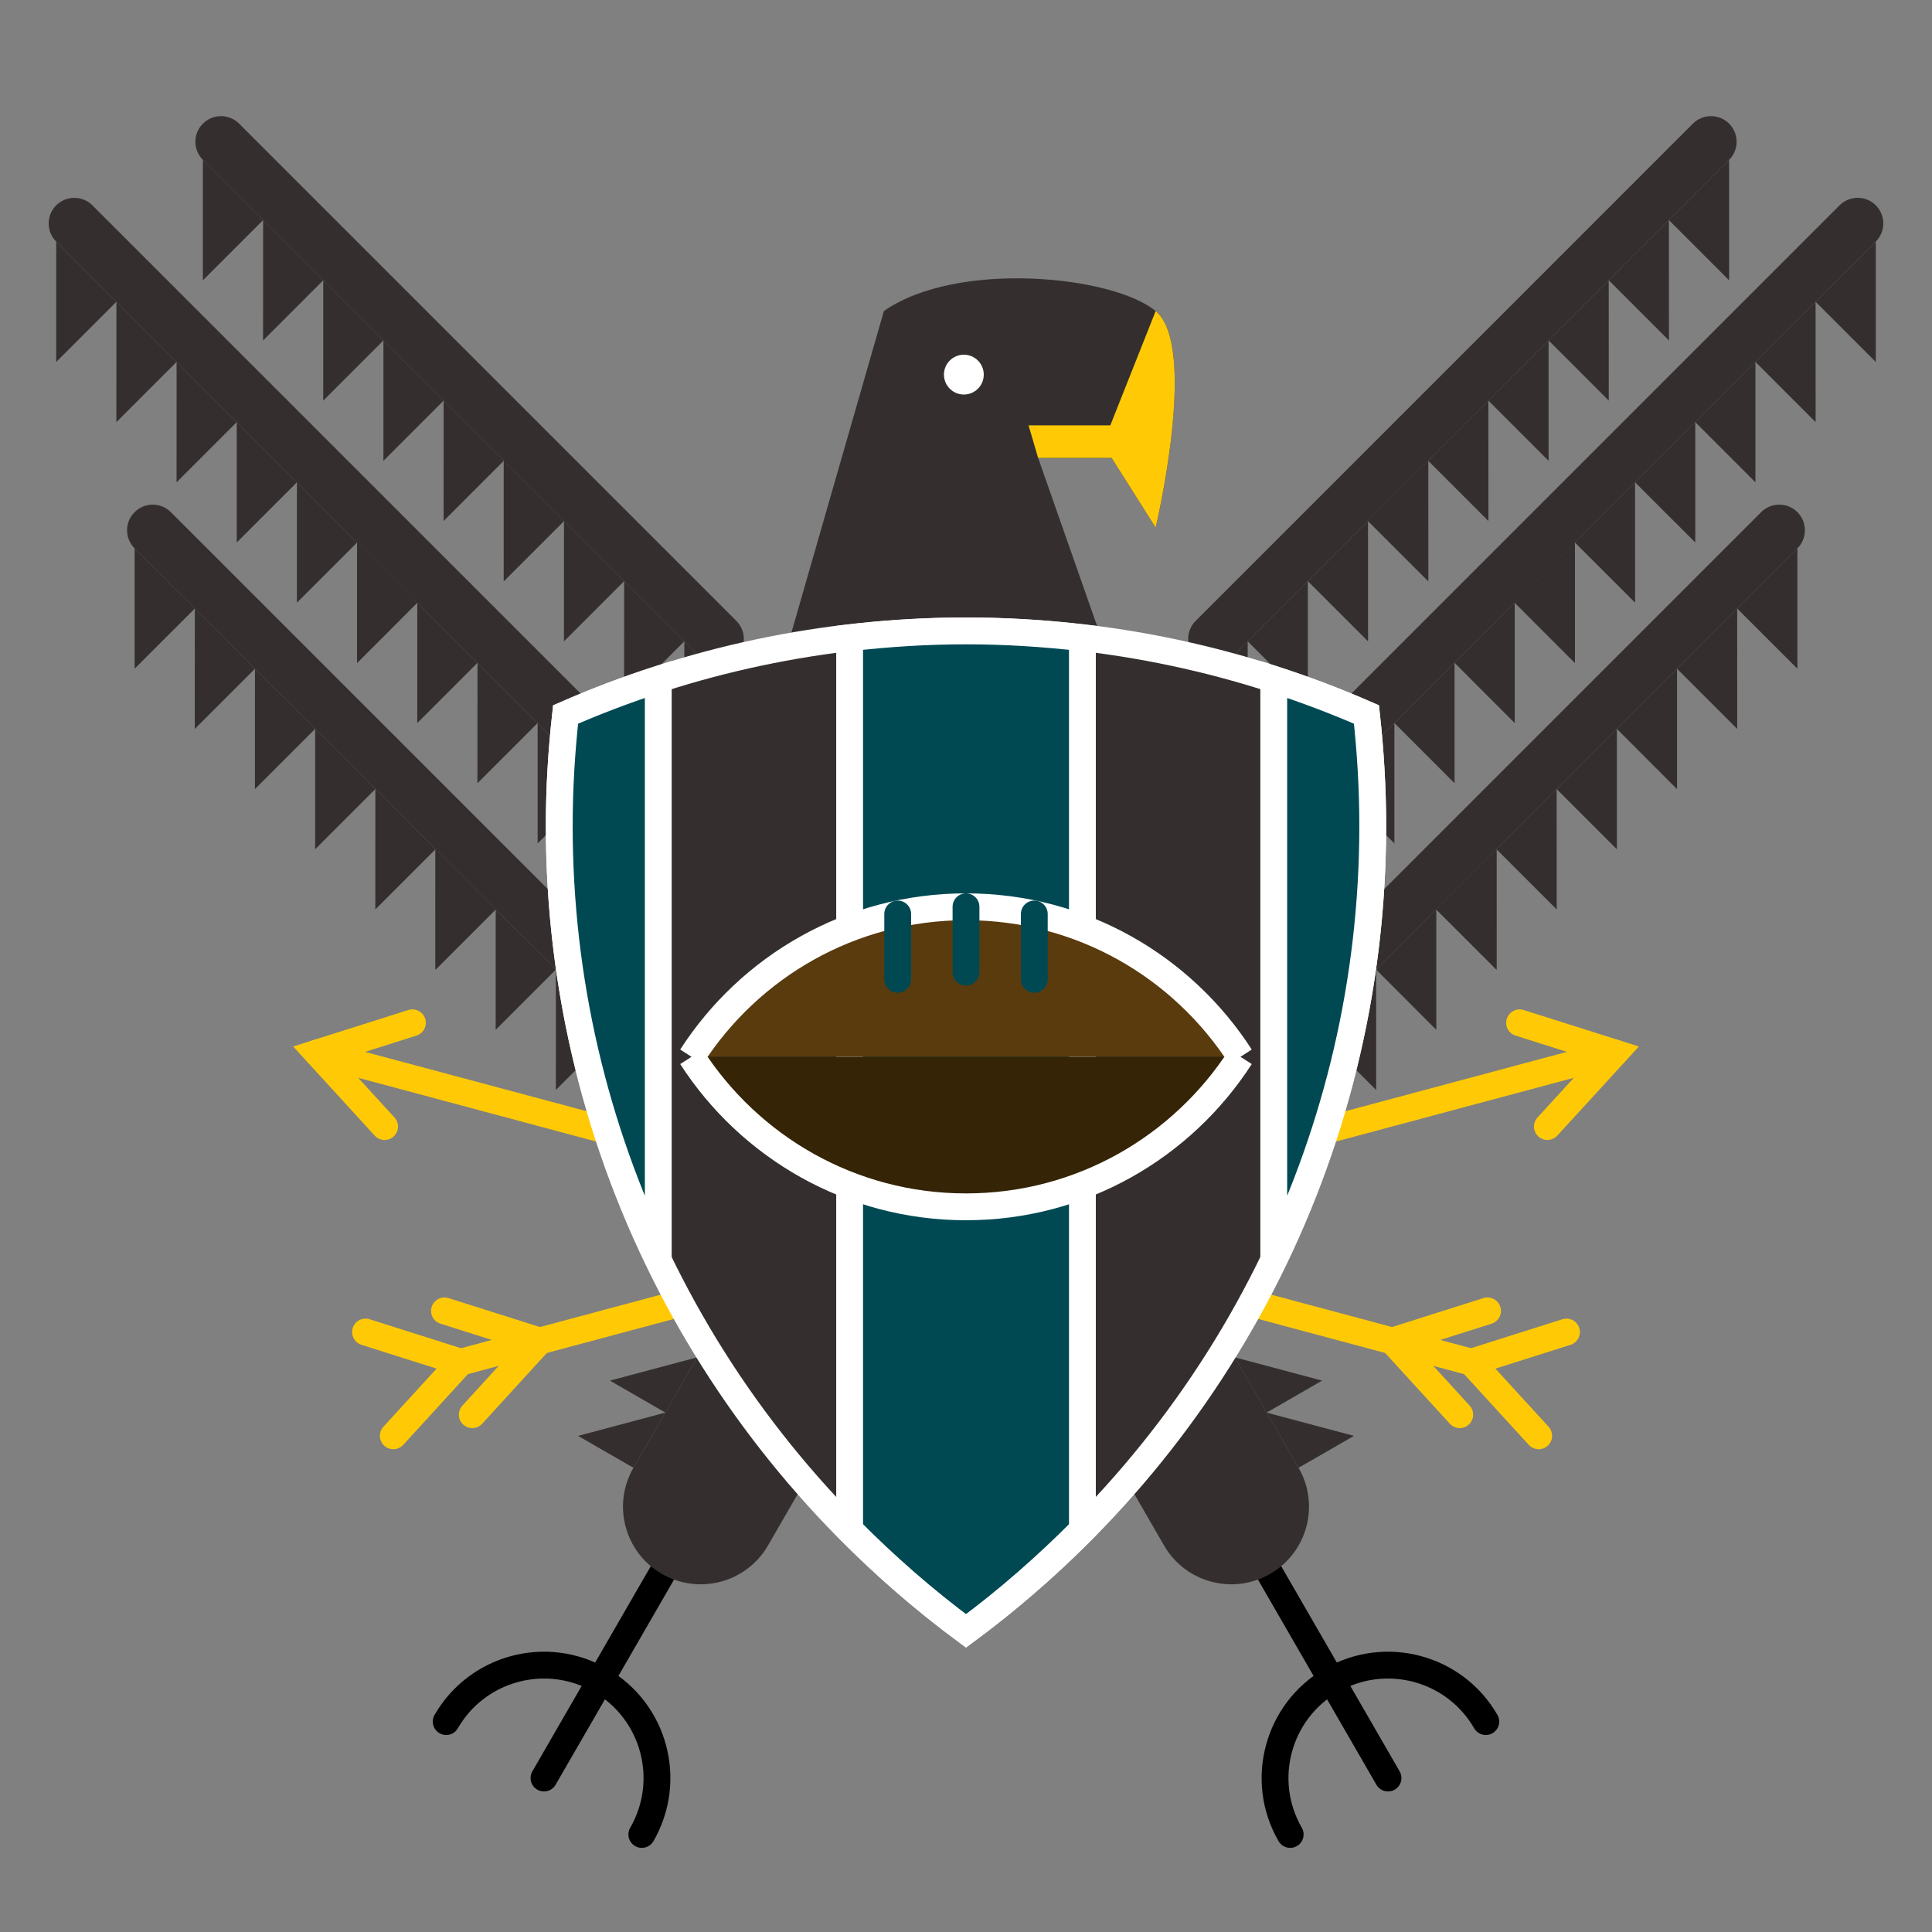 <?xml version="1.0" encoding="UTF-8"?>
<svg width="72" height="72" xmlns="http://www.w3.org/2000/svg" xmlns:svg="http://www.w3.org/2000/svg">
 <rect width="100%" height="100%" fill="#808080" stroke="none"/>
 <title>Eagle</title>
 <g>
  <title>Layer 1</title>
  <g id="svg_1">
   <polygon id="svg_2" points="48.395,54.7 50.458,53.511 47.205,52.643  " fill="#342F2E"/>
   <polygon id="svg_3" points="47.205,52.643 49.27,51.452 46.017,50.584  " fill="#342F2E"/>
  </g>
  <g id="svg_4">
   <polygon id="svg_5" points="23.606,54.7 21.542,53.511 24.795,52.643  " fill="#342F2E"/>
   <polygon id="svg_6" points="24.795,52.643 22.731,51.452 25.983,50.584  " fill="#342F2E"/>
  </g>
  <g id="svg_7">
   <g id="svg_8">
    <polygon id="svg_9" points="57.711,12.687 59.954,14.93 59.953,10.444   " fill="#342F2E"/>
    <polygon id="svg_10" points="59.953,10.444 62.197,12.688 62.195,8.201   " fill="#342F2E"/>
    <polygon id="svg_11" points="62.195,8.201 64.439,10.445 64.439,5.958   " fill="#342F2E"/>
   </g>
   <g id="svg_12">
    <polygon id="svg_13" points="50.982,19.415 53.227,21.658 53.225,17.172   " fill="#342F2E"/>
    <polygon id="svg_14" points="53.225,17.172 55.469,19.416 55.467,14.929   " fill="#342F2E"/>
    <polygon id="svg_15" points="55.467,14.929 57.711,17.173 57.711,12.687   " fill="#342F2E"/>
   </g>
   <g id="svg_16">
    <polygon id="svg_17" points="46.497,23.9 48.74,26.144 48.74,21.658   " fill="#342F2E"/>
    <polygon id="svg_18" points="48.74,21.658 50.983,23.901 50.982,19.415   " fill="#342F2E"/>
    <polygon id="svg_19" points="50.982,19.415 53.227,21.658 53.227,17.172   " fill="#342F2E"/>
   </g>
   <g id="svg_20">
    <polygon id="svg_21" points="39.77,30.628 42.013,32.872 42.012,28.386   " fill="#342F2E"/>
    <polygon id="svg_22" points="42.012,28.386 44.256,30.629 44.254,26.143   " fill="#342F2E"/>
    <polygon id="svg_23" points="44.254,26.143 46.498,28.387 46.498,23.9   " fill="#342F2E"/>
   </g>
  </g>
  <g id="svg_24">
   <g id="svg_25">
    <polygon id="svg_26" points="63.178,15.731 65.42,17.975 65.42,13.488   " fill="#342F2E"/>
    <polygon id="svg_27" points="65.42,13.488 67.663,15.732 67.662,11.246   " fill="#342F2E"/>
    <polygon id="svg_28" points="67.662,11.246 69.906,13.489 69.906,9.003   " fill="#342F2E"/>
   </g>
   <g id="svg_29">
    <polygon id="svg_30" points="56.449,22.459 58.692,24.703 58.691,20.217   " fill="#342F2E"/>
    <polygon id="svg_31" points="58.691,20.217 60.936,22.46 60.934,17.974   " fill="#342F2E"/>
    <polygon id="svg_32" points="60.934,17.974 63.178,20.217 63.178,15.731   " fill="#342F2E"/>
   </g>
   <g id="svg_33">
    <polygon id="svg_34" points="51.964,26.945 54.207,29.188 54.207,24.702   " fill="#342F2E"/>
    <polygon id="svg_35" points="54.207,24.702 56.449,26.946 56.449,22.459   " fill="#342F2E"/>
    <polygon id="svg_36" points="56.449,22.459 58.692,24.703 58.692,20.217   " fill="#342F2E"/>
   </g>
   <g id="svg_37">
    <polygon id="svg_38" points="45.236,33.673 47.479,35.917 47.479,31.43   " fill="#342F2E"/>
    <polygon id="svg_39" points="47.479,31.43 49.722,33.674 49.721,29.188   " fill="#342F2E"/>
    <polygon id="svg_40" points="49.721,29.188 51.965,31.431 51.965,26.945   " fill="#342F2E"/>
   </g>
  </g>
  <g id="svg_41">
   <g id="svg_42">
    <polygon id="svg_43" points="60.256,27.164 62.498,29.408 62.498,24.922   " fill="#342F2E"/>
    <polygon id="svg_44" points="62.498,24.922 64.741,27.165 64.74,22.679   " fill="#342F2E"/>
    <polygon id="svg_45" points="64.74,22.679 66.984,24.922 66.984,20.436   " fill="#342F2E"/>
   </g>
   <g id="svg_46">
    <polygon id="svg_47" points="53.527,33.893 55.771,36.136 55.77,31.65   " fill="#342F2E"/>
    <polygon id="svg_48" points="55.77,31.65 58.014,33.893 58.012,29.407   " fill="#342F2E"/>
    <polygon id="svg_49" points="58.012,29.407 60.256,31.65 60.256,27.164   " fill="#342F2E"/>
   </g>
   <g id="svg_50">
    <polygon id="svg_51" points="49.042,38.378 51.285,40.621 51.285,36.135   " fill="#342F2E"/>
    <polygon id="svg_52" points="51.285,36.135 53.527,38.379 53.527,33.893   " fill="#342F2E"/>
    <polygon id="svg_53" points="53.527,33.893 55.771,36.136 55.771,31.65   " fill="#342F2E"/>
   </g>
   <g id="svg_54">
    <polygon id="svg_55" points="42.314,45.105 44.557,47.35 44.557,42.863   " fill="#342F2E"/>
    <polygon id="svg_56" points="44.557,42.863 46.8,45.107 46.799,40.621   " fill="#342F2E"/>
    <polygon id="svg_57" points="46.799,40.621 49.043,42.864 49.043,38.378   " fill="#342F2E"/>
   </g>
  </g>
  <g id="svg_58">
   <line id="svg_59" y2="66.262" x2="20.273" y1="58.654" x1="24.665" stroke-miterlimit="10" stroke-linecap="round" stroke="#000000" fill="none"/>
   <path id="svg_60" d="m23.919,68.365c1.162,-2.011 0.473,-4.586 -1.541,-5.747c-2.014,-1.161 -4.587,-0.473 -5.749,1.54" stroke-miterlimit="10" stroke-linecap="round" stroke="#000000" fill="none"/>
  </g>
  <g id="svg_61">
   <line id="svg_62" y2="66.262" x2="51.727" y1="58.654" x1="47.335" stroke-miterlimit="10" stroke-linecap="round" stroke="#000000" fill="none"/>
   <path id="svg_63" d="m48.081,68.365c-1.161,-2.011 -0.472,-4.586 1.541,-5.747c2.014,-1.161 4.587,-0.473 5.749,1.54" stroke-miterlimit="10" stroke-linecap="round" stroke="#000000" fill="none"/>
  </g>
  <path id="svg_64" d="m29.272,24.347l3.667,-12.754c2.72,-1.905 8.528,-1.326 10.13,0c1.6,1.325 0,8.067 0,8.067l-1.641,-2.596l-2.74,0l2.487,7.089l-5.175,7.433l-6.728,-7.239z" fill="#342F2E"/>
  <g id="svg_65">
   <g id="svg_66">
    <line id="svg_67" y2="39.24" x2="60.178" y1="50.764" x1="17.168" stroke-miterlimit="10" stroke-linecap="round" stroke="#FFCA05" fill="#C1B49A"/>
    <polyline id="svg_68" points="56.631,38.117 60.178,39.24     57.667,41.984   " stroke-miterlimit="10" stroke-linecap="round" stroke="#FFCA05" fill="none"/>
    <polyline id="svg_69" points="13.623,49.641 17.168,50.764     14.658,53.508   " stroke-miterlimit="10" stroke-linecap="round" stroke="#FFCA05" fill="none"/>
    <polyline id="svg_70" points="16.565,48.853 20.11,49.975     17.6,52.721   " stroke-miterlimit="10" stroke-linecap="round" stroke="#FFCA05" fill="none"/>
   </g>
   <g id="svg_71">
    <line id="svg_72" y2="39.24" x2="11.823" y1="50.764" x1="54.832" stroke-miterlimit="10" stroke-linecap="round" stroke="#FFCA05" fill="#C1B49A"/>
    <polyline id="svg_73" points="15.369,38.117 11.823,39.24     14.333,41.984   " stroke-miterlimit="10" stroke-linecap="round" stroke="#FFCA05" fill="none"/>
    <polyline id="svg_74" points="58.378,49.641 54.832,50.764     57.342,53.508   " stroke-miterlimit="10" stroke-linecap="round" stroke="#FFCA05" fill="none"/>
    <polyline id="svg_75" points="55.436,48.853 51.89,49.975     54.4,52.721   " stroke-miterlimit="10" stroke-linecap="round" stroke="#FFCA05" fill="none"/>
   </g>
  </g>
  <path id="svg_76" d="m24.665,58.654c1.385,0.799 3.155,0.326 3.955,-1.057l7.72,-13.371c0.797,-1.386 0.324,-3.154 -1.06,-3.953l0,0c-1.385,-0.801 -3.155,-0.326 -3.955,1.059l-7.719,13.369c-0.8,1.385 -0.326,3.156 1.059,3.953l0,0z" fill="#342F2E"/>
  <path id="svg_77" d="m47.335,58.654c-1.385,0.799 -3.154,0.326 -3.954,-1.057l-7.72,-13.371c-0.797,-1.386 -0.324,-3.154 1.06,-3.953l0,0c1.385,-0.801 3.156,-0.326 3.955,1.059l7.719,13.369c0.799,1.385 0.325,3.156 -1.06,3.953l0,0z" fill="#342F2E"/>
  <g id="svg_78">
   <path id="svg_79" d="m45.234,24.768c-0.244,0 -0.488,-0.093 -0.675,-0.28c-0.373,-0.373 -0.373,-0.977 0,-1.35l18.529,-18.53c0.373,-0.373 0.978,-0.373 1.351,0s0.373,0.977 0,1.35l-18.529,18.53c-0.187,0.187 -0.431,0.28 -0.676,0.28z" fill="#342F2E"/>
  </g>
  <g id="svg_80">
   <path id="svg_81" d="m50.701,27.812c-0.244,0 -0.488,-0.093 -0.675,-0.28c-0.373,-0.373 -0.373,-0.977 0,-1.35l18.529,-18.53c0.373,-0.373 0.978,-0.373 1.351,0s0.373,0.977 0,1.35l-18.529,18.53c-0.188,0.187 -0.432,0.28 -0.676,0.28z" fill="#342F2E"/>
  </g>
  <g id="svg_82">
   <path id="svg_83" d="m50.701,36.323c-0.244,0 -0.488,-0.093 -0.675,-0.28c-0.373,-0.373 -0.373,-0.977 0,-1.35l15.607,-15.607c0.373,-0.373 0.978,-0.373 1.351,0s0.373,0.977 0,1.35l-15.607,15.607c-0.188,0.187 -0.432,0.28 -0.676,0.28z" fill="#342F2E"/>
  </g>
  <g id="svg_84">
   <g id="svg_85">
    <polygon id="svg_86" points="14.29,12.687 12.046,14.93 12.047,10.444   " fill="#342F2E"/>
    <polygon id="svg_87" points="12.047,10.444 9.804,12.688 9.805,8.201   " fill="#342F2E"/>
    <polygon id="svg_88" points="9.805,8.201 7.561,10.445 7.561,5.958   " fill="#342F2E"/>
   </g>
   <g id="svg_89">
    <polygon id="svg_90" points="21.018,19.415 18.774,21.658 18.775,17.172   " fill="#342F2E"/>
    <polygon id="svg_91" points="18.775,17.172 16.532,19.416 16.533,14.929   " fill="#342F2E"/>
    <polygon id="svg_92" points="16.533,14.929 14.289,17.173 14.289,12.687   " fill="#342F2E"/>
   </g>
   <g id="svg_93">
    <polygon id="svg_94" points="25.503,23.9 23.259,26.144 23.26,21.658   " fill="#342F2E"/>
    <polygon id="svg_95" points="23.26,21.658 21.017,23.901 21.018,19.415   " fill="#342F2E"/>
    <polygon id="svg_96" points="21.018,19.415 18.774,21.658 18.774,17.172   " fill="#342F2E"/>
   </g>
   <g id="svg_97">
    <polygon id="svg_98" points="32.231,30.628 29.988,32.872 29.988,28.386   " fill="#342F2E"/>
    <polygon id="svg_99" points="29.988,28.386 27.745,30.629 27.746,26.143   " fill="#342F2E"/>
    <polygon id="svg_100" points="27.746,26.143 25.502,28.387 25.502,23.9   " fill="#342F2E"/>
   </g>
  </g>
  <g id="svg_101">
   <g id="svg_102">
    <polygon id="svg_103" points="8.823,15.731 6.58,17.975 6.581,13.488   " fill="#342F2E"/>
    <polygon id="svg_104" points="6.581,13.488 4.337,15.732 4.338,11.246   " fill="#342F2E"/>
    <polygon id="svg_105" points="4.338,11.246 2.094,13.489 2.094,9.003   " fill="#342F2E"/>
   </g>
   <g id="svg_106">
    <polygon id="svg_107" points="15.551,22.459 13.308,24.703 13.309,20.217   " fill="#342F2E"/>
    <polygon id="svg_108" points="13.309,20.217 11.065,22.46 11.066,17.974   " fill="#342F2E"/>
    <polygon id="svg_109" points="11.066,17.974 8.823,20.217 8.823,15.731   " fill="#342F2E"/>
   </g>
   <g id="svg_110">
    <polygon id="svg_111" points="20.036,26.945 17.793,29.188 17.794,24.702   " fill="#342F2E"/>
    <polygon id="svg_112" points="17.794,24.702 15.55,26.946 15.551,22.459   " fill="#342F2E"/>
    <polygon id="svg_113" points="15.551,22.459 13.308,24.703 13.308,20.217   " fill="#342F2E"/>
   </g>
   <g id="svg_114">
    <polygon id="svg_115" points="26.765,33.673 24.521,35.917 24.522,31.43   " fill="#342F2E"/>
    <polygon id="svg_116" points="24.522,31.43 22.278,33.674 22.279,29.188   " fill="#342F2E"/>
    <polygon id="svg_117" points="22.279,29.188 20.036,31.431 20.036,26.945   " fill="#342F2E"/>
   </g>
  </g>
  <g id="svg_118">
   <g id="svg_119">
    <polygon id="svg_120" points="11.745,27.164 9.501,29.408 9.502,24.922   " fill="#342F2E"/>
    <polygon id="svg_121" points="9.502,24.922 7.259,27.165 7.26,22.679   " fill="#342F2E"/>
    <polygon id="svg_122" points="7.26,22.679 5.016,24.922 5.016,20.436   " fill="#342F2E"/>
   </g>
   <g id="svg_123">
    <polygon id="svg_124" points="18.473,33.893 16.229,36.136 16.23,31.65   " fill="#342F2E"/>
    <polygon id="svg_125" points="16.23,31.65 13.987,33.893 13.988,29.407   " fill="#342F2E"/>
    <polygon id="svg_126" points="13.988,29.407 11.745,31.65 11.745,27.164   " fill="#342F2E"/>
   </g>
   <g id="svg_127">
    <polygon id="svg_128" points="22.958,38.378 20.715,40.621 20.716,36.135   " fill="#342F2E"/>
    <polygon id="svg_129" points="20.716,36.135 18.472,38.379 18.473,33.893   " fill="#342F2E"/>
    <polygon id="svg_130" points="18.473,33.893 16.229,36.136 16.229,31.65   " fill="#342F2E"/>
   </g>
   <g id="svg_131">
    <polygon id="svg_132" points="29.687,45.105 27.443,47.35 27.444,42.863   " fill="#342F2E"/>
    <polygon id="svg_133" points="27.444,42.863 25.2,45.107 25.201,40.621   " fill="#342F2E"/>
    <polygon id="svg_134" points="25.201,40.621 22.958,42.864 22.958,38.378   " fill="#342F2E"/>
   </g>
  </g>
  <g id="svg_135">
   <path id="svg_136" d="m26.766,24.768c0.244,0 0.488,-0.093 0.675,-0.28c0.373,-0.373 0.373,-0.977 0,-1.35l-18.53,-18.53c-0.373,-0.373 -0.977,-0.373 -1.35,0s-0.373,0.977 0,1.35l18.529,18.53c0.187,0.187 0.431,0.28 0.676,0.28z" fill="#342F2E"/>
  </g>
  <g id="svg_137">
   <path id="svg_138" d="m21.299,27.812c0.245,0 0.489,-0.093 0.675,-0.28c0.373,-0.373 0.373,-0.977 0,-1.35l-18.529,-18.529c-0.373,-0.373 -0.978,-0.373 -1.351,0c-0.373,0.373 -0.373,0.977 0,1.35l18.53,18.53c0.186,0.186 0.431,0.279 0.675,0.279z" fill="#342F2E"/>
  </g>
  <g id="svg_139">
   <path id="svg_140" d="m21.299,36.323c0.245,0 0.489,-0.093 0.675,-0.28c0.373,-0.373 0.373,-0.977 0,-1.35l-15.607,-15.607c-0.373,-0.373 -0.978,-0.373 -1.351,0c-0.373,0.373 -0.373,0.977 0,1.35l15.608,15.607c0.186,0.187 0.431,0.28 0.675,0.28z" fill="#342F2E"/>
  </g>
  <g id="svg_141">
   <path id="svg_142" d="m51.158,30.777c0,-1.403 -0.084,-2.787 -0.234,-4.15c-4.57,-1.999 -9.615,-3.115 -14.924,-3.115c-5.308,0 -10.353,1.116 -14.922,3.116c-0.152,1.363 -0.236,2.746 -0.236,4.149c0,12.305 5.965,23.211 15.158,30c9.193,-6.789 15.158,-17.695 15.158,-30z" fill="#342F2E" stroke="#ffffff"/>
   <g id="svg_143">
    <path id="svg_144" d="m24.532,25.318c-1.178,0.381 -2.331,0.817 -3.454,1.31c-0.152,1.363 -0.236,2.746 -0.236,4.149c0,5.789 1.334,11.26 3.69,16.147l0,-21.606z" fill="#004953" stroke="#ffffff"/>
    <path id="svg_145" d="m31.663,57.011c1.349,1.36 2.793,2.624 4.337,3.767c1.545,-1.143 2.988,-2.406 4.338,-3.767l0,-33.241c-1.424,-0.165 -2.869,-0.258 -4.338,-0.258c-1.468,0 -2.913,0.093 -4.337,0.258l0,33.241z" fill="#004953" stroke="#ffffff"/>
    <path id="svg_146" d="m47.469,46.924c2.355,-4.887 3.689,-10.358 3.689,-16.147c0,-1.403 -0.084,-2.787 -0.234,-4.15c-1.125,-0.491 -2.277,-0.928 -3.455,-1.309l0,21.606z" fill="#004953" stroke="#ffffff"/>
   </g>
  </g>
  <circle id="svg_147" r="0.742" cy="13.961" cx="35.92" fill="#FFFFFF"/>
  <g id="svg_148">
   <path id="svg_149" d="m46.229,39.384c-2.166,-3.36 -5.933,-5.591 -10.229,-5.591s-8.064,2.23 -10.23,5.591" fill="#593b0e" stroke="#ffffff"/>
   <path id="svg_150" d="m25.77,39.384c2.166,3.358 5.934,5.591 10.23,5.591s8.062,-2.232 10.229,-5.591" fill="#352406" stroke="#ffffff"/>
   <g id="svg_151" stroke="null">
    <line id="svg_152" y2="36.229" x2="36" y1="33.793" x1="36" stroke-miterlimit="10" stroke-linecap="round" fill="#004953" stroke="#004953"/>
    <line id="svg_153" y2="36.497" x2="38.545" y1="34.062" x1="38.545" stroke-miterlimit="10" stroke-linecap="round" fill="#004953" stroke="#004953"/>
    <line id="svg_154" y2="36.497" x2="33.455" y1="34.062" x1="33.455" stroke-miterlimit="10" stroke-linecap="round" fill="#004953" stroke="#004953"/>
   </g>
  </g>
  <path id="svg_155" d="m38.332,15.852l0.355,1.212l2.74,0l1.641,2.596c0,0 1.6,-6.742 0,-8.067l-1.69,4.259l-3.046,0z" fill="#FFCA05"/>
 </g>
</svg>